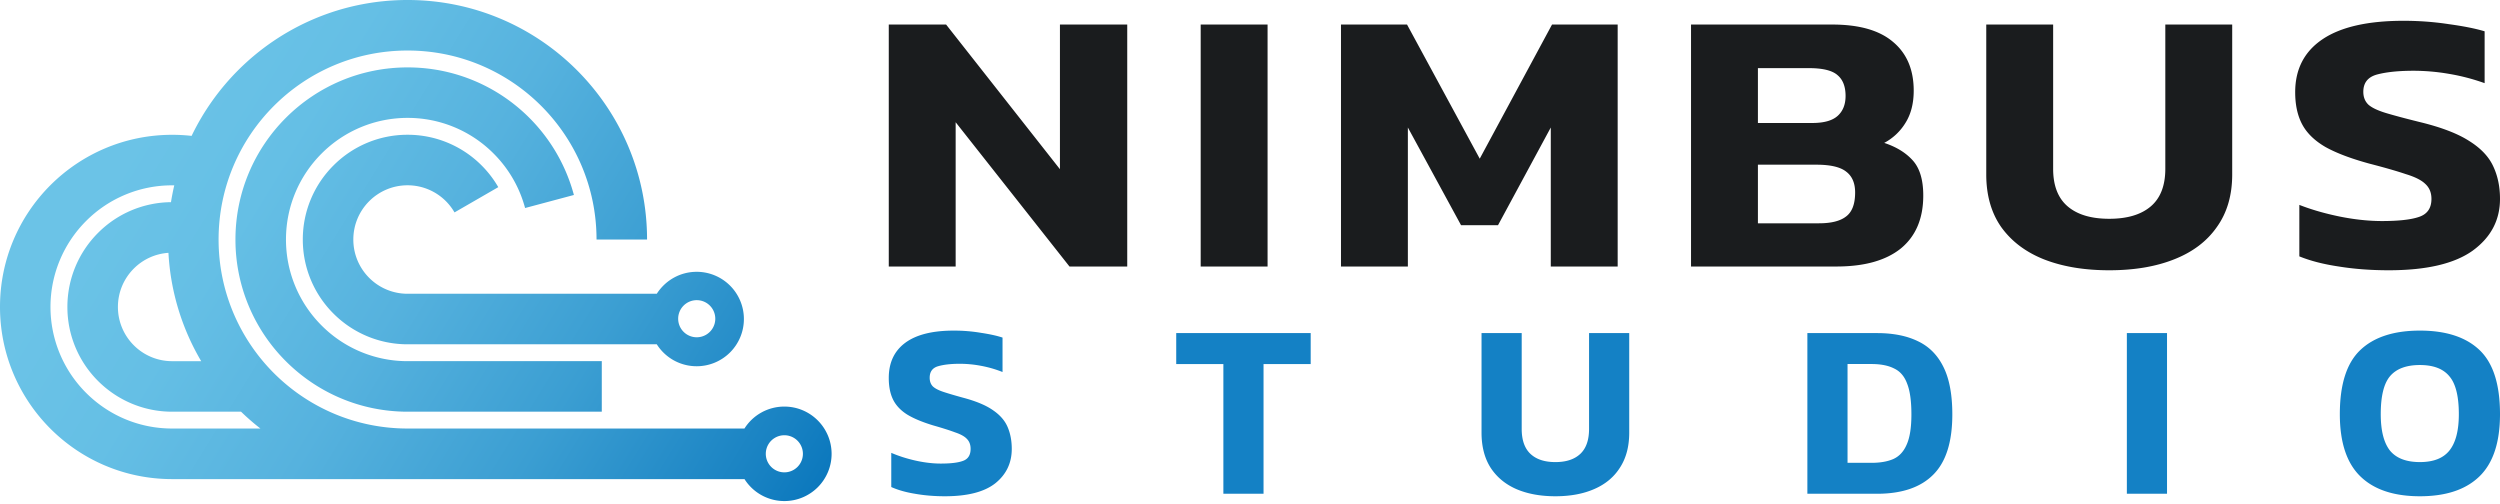 <svg width="481" height="97" fill="none" xmlns="http://www.w3.org/2000/svg"><path fill-rule="evenodd" clip-rule="evenodd" d="M38.71 69.49h-5.589a10.4 10.4 0 0 1-7.378-3.057 10.403 10.403 0 0 1-3.055-7.378c0-2.882 1.168-5.49 3.055-7.38a10.388 10.388 0 0 1 6.666-3.03 45.828 45.828 0 0 0 6.301 20.844ZM16.577 42.507a23.328 23.328 0 0 1 16.544-6.848h.406a46.595 46.595 0 0 0-.63 3.238 20.064 20.064 0 0 0-14.026 5.904 20.105 20.105 0 0 0-5.904 14.253 20.071 20.071 0 0 0 5.904 14.252c3.651 3.644 8.686 5.905 14.25 5.905h13.257a46.176 46.176 0 0 0 3.726 3.238H33.113c-6.459 0-12.305-2.617-16.544-6.857a23.341 23.341 0 0 1-6.856-16.547 23.379 23.379 0 0 1 6.864-16.538Zm134.331 35.718a9.075 9.075 0 0 0-7.676 4.224H78.414c-10.035 0-19.127-4.075-25.71-10.65-6.575-6.584-10.648-15.677-10.648-25.714 0-10.037 4.065-19.13 10.648-25.714 6.583-6.583 15.666-10.65 25.71-10.65s19.128 4.067 25.711 10.65c6.582 6.584 10.648 15.677 10.648 25.714h9.721c0-12.728-5.158-24.248-13.497-32.587C102.667 5.159 91.141 0 78.414 0 65.687 0 54.17 5.16 45.831 13.499a46.337 46.337 0 0 0-8.967 12.645 33.056 33.056 0 0 0-3.751-.207c-9.142 0-17.422 3.71-23.417 9.698C3.701 41.63 0 49.912 0 59.055c0 9.142 3.71 17.424 9.696 23.42 5.995 5.995 14.275 9.705 23.417 9.705H143.24a9.072 9.072 0 0 0 7.676 4.224A9.083 9.083 0 0 0 160 87.319c-.008-5.027-4.074-9.093-9.092-9.093Zm-3.569 9.085a3.57 3.57 0 1 1 7.14.001 3.57 3.57 0 0 1-7.14-.001Zm-13.298-35.014c-3.229 0-6.061 1.69-7.676 4.224h-47.95a10.4 10.4 0 0 1-7.378-3.056 10.402 10.402 0 0 1-3.056-7.379c0-2.882 1.168-5.49 3.056-7.379a10.4 10.4 0 0 1 7.377-3.056 10.4 10.4 0 0 1 7.378 3.056 10.55 10.55 0 0 1 1.656 2.162l8.421-4.861a20.2 20.2 0 0 0-3.204-4.174 20.08 20.08 0 0 0-14.25-5.905 20.065 20.065 0 0 0-14.251 5.905 20.07 20.07 0 0 0-5.904 14.252 20.07 20.07 0 0 0 5.904 14.252 20.1 20.1 0 0 0 14.25 5.905h47.951a9.064 9.064 0 0 0 7.676 4.223 9.083 9.083 0 0 0 9.084-9.084 9.083 9.083 0 0 0-9.084-9.085Zm-3.56 9.085a3.57 3.57 0 1 1 7.139 0 3.57 3.57 0 0 1-7.139 0Zm-20.063-23.867a33.121 33.121 0 0 0-8.579-14.849c-5.995-5.995-14.275-9.697-23.416-9.697-9.142 0-17.422 3.71-23.417 9.697-5.995 5.996-9.705 14.277-9.705 23.42a33.01 33.01 0 0 0 9.705 23.42c5.995 5.995 14.275 9.706 23.417 9.706h37.36v-9.723h-37.36a23.3 23.3 0 0 1-16.544-6.857 23.342 23.342 0 0 1-6.856-16.546c0-6.46 2.616-12.306 6.856-16.546a23.335 23.335 0 0 1 16.544-6.857 23.3 23.3 0 0 1 16.544 6.857 23.32 23.32 0 0 1 6.061 10.484l9.39-2.51Z" fill="url('#paint0_linear_326_991')"/><path d="M171 51.277V4.723h11.031l21.901 27.831V4.723h12.949v46.554h-11.11l-21.902-27.759v27.76H171ZM231.012 51.277V4.723h12.869v46.554h-12.869ZM258.005 51.277V4.723h12.709l13.988 25.807L298.61 4.723h12.63v46.554h-12.869V24.53l-10.152 18.795h-7.114L270.874 24.53v26.747h-12.869ZM325.354 51.277V4.723h27.177c5.169 0 9.059 1.108 11.67 3.325 2.665 2.217 3.997 5.35 3.997 9.398 0 2.458-.533 4.53-1.599 6.217a10.605 10.605 0 0 1-4.076 3.831c2.344.771 4.183 1.904 5.515 3.398 1.332 1.494 1.998 3.735 1.998 6.723 0 4.433-1.439 7.83-4.316 10.192-2.878 2.313-7.008 3.47-12.39 3.47h-27.976Zm12.869-27.614h10.471c2.238 0 3.864-.458 4.876-1.374 1.013-.916 1.519-2.193 1.519-3.831 0-1.783-.506-3.109-1.519-3.976-1.012-.916-2.851-1.374-5.515-1.374h-9.832v10.555Zm0 19.3h11.75c2.345 0 4.077-.433 5.196-1.3 1.172-.868 1.758-2.41 1.758-4.627 0-1.783-.559-3.108-1.678-3.976-1.119-.915-3.038-1.373-5.755-1.373h-11.271v11.277ZM405.816 52c-4.796 0-8.979-.699-12.549-2.096-3.517-1.398-6.262-3.47-8.233-6.217-1.919-2.747-2.878-6.12-2.878-10.12V4.722h12.869v27.759c0 3.229.933 5.639 2.798 7.229 1.865 1.59 4.529 2.385 7.993 2.385 3.464 0 6.128-.795 7.993-2.385 1.865-1.59 2.798-4 2.798-7.23V4.724h12.869v28.843c0 4-.986 7.374-2.958 10.12-1.918 2.748-4.662 4.82-8.233 6.218C414.768 51.3 410.612 52 405.816 52ZM459.578 52c-3.41 0-6.608-.241-9.592-.723-2.931-.434-5.462-1.084-7.593-1.952v-9.903c2.344.915 4.929 1.662 7.753 2.24 2.878.579 5.595.868 8.153.868 3.197 0 5.569-.265 7.114-.795 1.599-.53 2.398-1.687 2.398-3.47 0-1.205-.4-2.169-1.199-2.892-.746-.722-1.998-1.349-3.757-1.879-1.705-.578-4.05-1.253-7.034-2.024-3.517-.964-6.314-2.024-8.393-3.18-2.078-1.206-3.57-2.651-4.476-4.338-.906-1.687-1.359-3.76-1.359-6.217 0-4.434 1.759-7.831 5.276-10.193C450.386 5.181 455.581 4 462.456 4c2.984 0 5.888.217 8.712.65 2.825.386 5.116.844 6.874 1.374V16a39.781 39.781 0 0 0-6.954-1.807 40.418 40.418 0 0 0-6.714-.579c-2.878 0-5.222.241-7.034.723-1.759.482-2.638 1.59-2.638 3.326 0 1.012.32 1.831.959 2.457.64.579 1.732 1.109 3.278 1.59 1.598.483 3.756 1.061 6.474 1.736 4.21 1.012 7.434 2.24 9.672 3.686 2.238 1.398 3.783 3.037 4.636 4.916.853 1.831 1.279 3.904 1.279 6.217 0 4.096-1.759 7.422-5.276 9.976-3.517 2.506-8.899 3.759-16.146 3.759Z" fill="#1A1C1E"/><path d="M181.8 95.48c-2.048 0-3.968-.16-5.76-.48-1.76-.288-3.28-.72-4.56-1.296v-6.576c1.408.608 2.96 1.104 4.656 1.488 1.728.384 3.36.576 4.896.576 1.92 0 3.344-.176 4.272-.528.96-.352 1.44-1.12 1.44-2.304 0-.8-.24-1.44-.72-1.92-.448-.48-1.2-.896-2.256-1.248-1.024-.384-2.432-.832-4.224-1.344-2.112-.64-3.792-1.344-5.04-2.112-1.248-.8-2.144-1.76-2.688-2.88-.544-1.12-.816-2.496-.816-4.128 0-2.944 1.056-5.2 3.168-6.768 2.112-1.568 5.232-2.352 9.36-2.352 1.792 0 3.536.144 5.232.432 1.696.256 3.072.56 4.128.912v6.624a22.083 22.083 0 0 0-4.176-1.2 22.02 22.02 0 0 0-4.032-.384c-1.728 0-3.136.16-4.224.48-1.056.32-1.584 1.056-1.584 2.208 0 .672.192 1.216.576 1.632.384.384 1.04.736 1.968 1.056.96.32 2.256.704 3.888 1.152 2.528.672 4.464 1.488 5.808 2.448 1.344.928 2.272 2.016 2.784 3.264.512 1.216.768 2.592.768 4.128 0 2.72-1.056 4.928-3.168 6.624-2.112 1.664-5.344 2.496-9.696 2.496ZM235.377 95V70.04h-9.072v-5.952h25.872v5.952h-9.072V95h-7.728ZM299.255 95.48c-2.88 0-5.392-.464-7.536-1.392-2.112-.928-3.76-2.304-4.944-4.128-1.152-1.824-1.728-4.064-1.728-6.72V64.088h7.728V82.52c0 2.144.56 3.744 1.68 4.8 1.12 1.056 2.72 1.584 4.8 1.584 2.08 0 3.68-.528 4.8-1.584 1.12-1.056 1.68-2.656 1.68-4.8V64.088h7.728V83.24c0 2.656-.592 4.896-1.776 6.72-1.152 1.824-2.8 3.2-4.944 4.128-2.112.928-4.608 1.392-7.488 1.392ZM347.739 95V64.088h13.392c3.136 0 5.776.528 7.92 1.584 2.144 1.024 3.776 2.688 4.896 4.992 1.12 2.272 1.68 5.296 1.68 9.072 0 5.312-1.232 9.184-3.696 11.616-2.432 2.432-6.032 3.648-10.8 3.648h-13.392Zm7.728-5.952h4.608c1.664 0 3.056-.24 4.176-.72 1.152-.512 2.016-1.44 2.592-2.784.608-1.344.912-3.28.912-5.808 0-2.56-.272-4.528-.816-5.904-.512-1.408-1.344-2.384-2.496-2.928-1.12-.576-2.576-.864-4.368-.864h-4.608v19.008ZM409.207 95V64.088h7.728V95h-7.728ZM465.592 95.48c-5.024 0-8.848-1.28-11.472-3.84-2.624-2.56-3.936-6.544-3.936-11.952 0-5.728 1.312-9.84 3.936-12.336 2.624-2.496 6.448-3.744 11.472-3.744 5.024 0 8.848 1.248 11.472 3.744C479.688 69.848 481 73.96 481 79.688c0 5.408-1.312 9.392-3.936 11.952-2.624 2.56-6.448 3.84-11.472 3.84Zm0-6.576c2.592 0 4.48-.736 5.664-2.208 1.216-1.504 1.824-3.84 1.824-7.008 0-3.456-.608-5.888-1.824-7.296-1.184-1.44-3.072-2.16-5.664-2.16-2.624 0-4.544.72-5.76 2.16-1.184 1.408-1.776 3.84-1.776 7.296 0 3.168.592 5.504 1.776 7.008 1.216 1.472 3.136 2.208 5.76 2.208Z" fill="#1481C5"/><defs><linearGradient id="paint0_linear_326_991" x1="25.909" y1="26.605" x2="160.826" y2="109.52" gradientUnits="userSpaceOnUse"><stop stop-color="#6BC3E7"/><stop offset=".165" stop-color="#65BFE5"/><stop offset=".375" stop-color="#56B2DE"/><stop offset=".611" stop-color="#3B9ED2"/><stop offset=".863" stop-color="#1781C2"/><stop offset="1" stop-color="#006FB8"/></linearGradient></defs></svg>